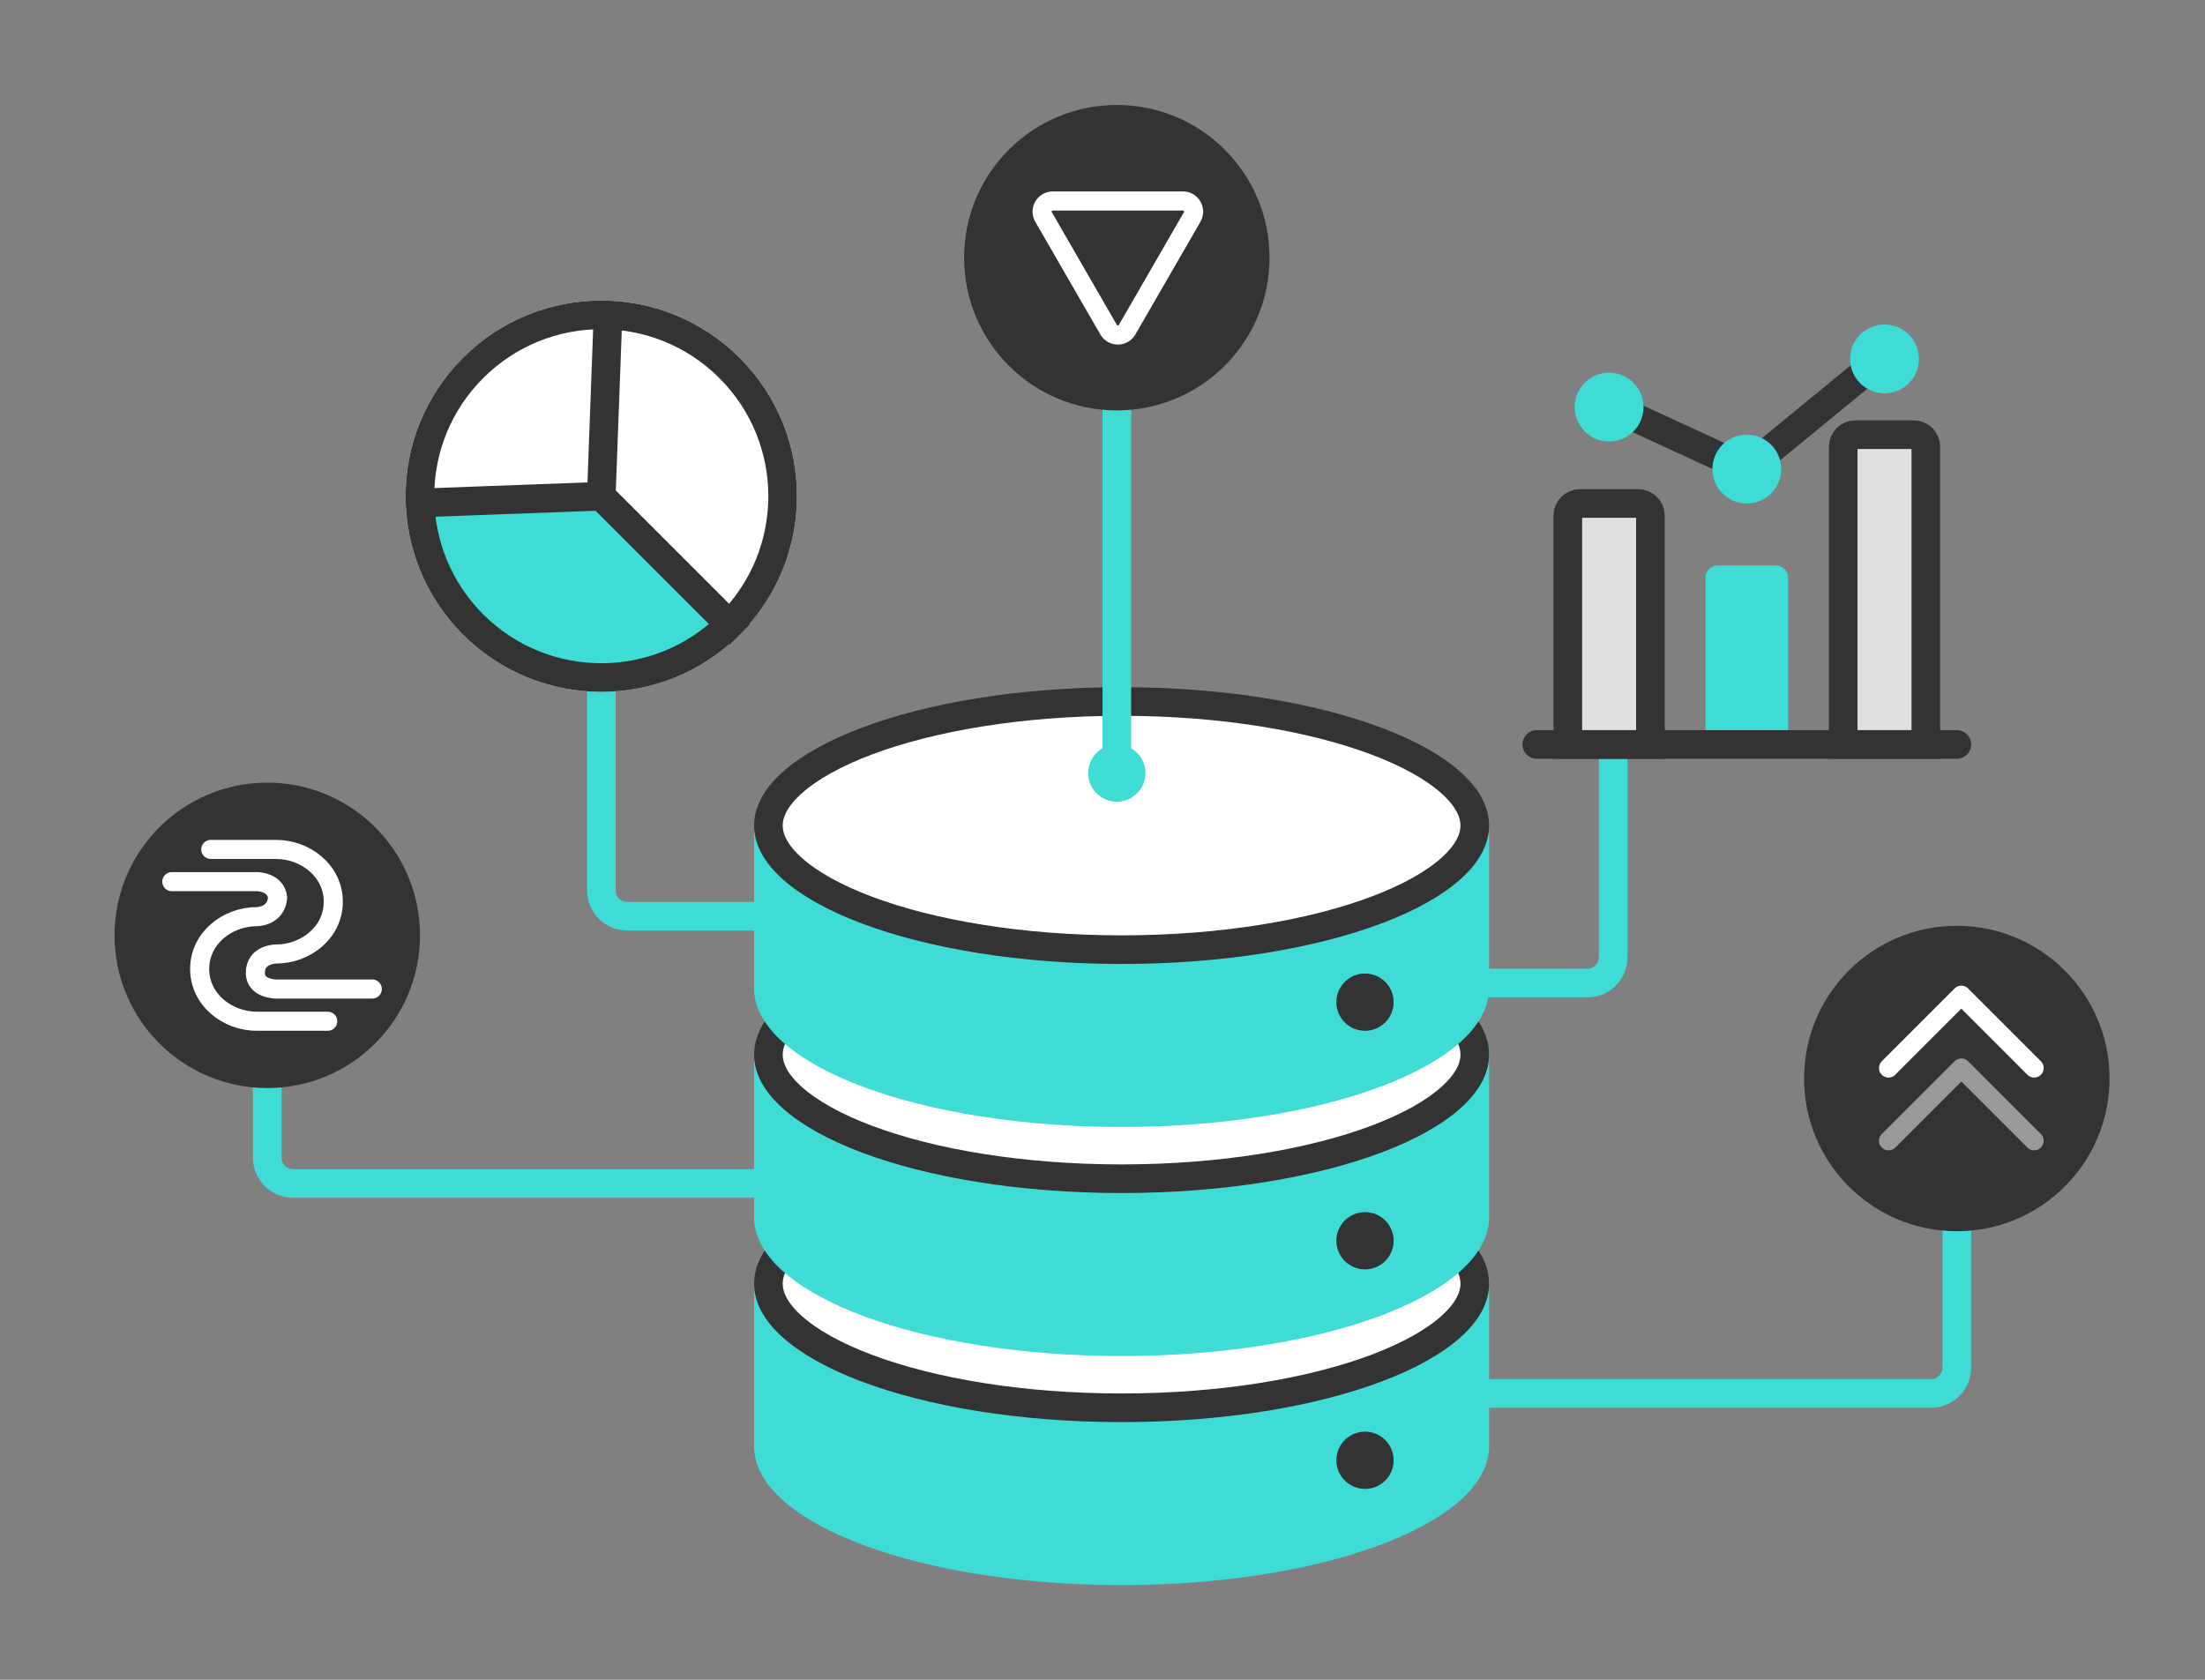 <svg width="231" height="176" viewBox="0 0 231 176" fill="none" xmlns="http://www.w3.org/2000/svg">
<rect x="0" y="0" width="231" height="176" fill="#808080" stroke="none"/>
<path fill-rule="evenodd" clip-rule="evenodd" d="M156 134H79V151.539V152H79.019C79.663 159.817 96.645 166.079 117.5 166.079C138.355 166.079 155.337 159.817 155.981 152H156V151.539V134Z" fill="#3EDCD5"/>
<path d="M154.5 134.5C154.5 135.922 153.74 137.454 151.977 139.024C150.215 140.593 147.58 142.075 144.195 143.349C137.436 145.895 127.999 147.5 117.5 147.5C107.001 147.5 97.564 145.895 90.805 143.349C87.42 142.075 84.785 140.593 83.023 139.024C81.26 137.454 80.5 135.922 80.5 134.5C80.5 133.078 81.26 131.546 83.023 129.976C84.785 128.407 87.42 126.925 90.805 125.651C97.564 123.105 107.001 121.5 117.5 121.5C127.999 121.5 137.436 123.105 144.195 125.651C147.58 126.925 150.215 128.407 151.977 129.976C153.74 131.546 154.5 133.078 154.5 134.5Z" fill="white" stroke="#333333" stroke-width="3"/>
<path d="M169 69V100.293C169 101.788 167.788 103 166.293 103H149" stroke="#3EDCD5" stroke-width="3" stroke-linecap="round"/>
<path fill-rule="evenodd" clip-rule="evenodd" d="M156 110H79V127.539V128H79.019C79.663 135.817 96.645 142.079 117.5 142.079C138.355 142.079 155.337 135.817 155.981 128H156V127.539V110Z" fill="#3EDCD5"/>
<path d="M154.5 110.5C154.5 111.922 153.74 113.454 151.977 115.024C150.215 116.593 147.58 118.075 144.195 119.349C137.436 121.895 127.999 123.5 117.5 123.5C107.001 123.5 97.564 121.895 90.805 119.349C87.42 118.075 84.785 116.593 83.023 115.024C81.26 113.454 80.5 111.922 80.5 110.5C80.5 109.078 81.26 107.546 83.023 105.976C84.785 104.407 87.42 102.925 90.805 101.651C97.564 99.105 107.001 97.5 117.5 97.5C127.999 97.5 137.436 99.105 144.195 101.651C147.58 102.925 150.215 104.407 151.977 105.976C153.74 107.546 154.5 109.078 154.5 110.5Z" fill="white" stroke="#333333" stroke-width="3"/>
<path fill-rule="evenodd" clip-rule="evenodd" d="M156 87H79V103.539V104H79.019C79.663 111.817 96.645 118.079 117.5 118.079C138.355 118.079 155.337 111.817 155.981 104H156V103.539V87Z" fill="#3EDCD5"/>
<path d="M154.5 86.5C154.5 87.922 153.74 89.454 151.977 91.024C150.215 92.593 147.58 94.075 144.195 95.349C137.436 97.895 127.999 99.5 117.5 99.5C107.001 99.5 97.564 97.895 90.805 95.349C87.42 94.075 84.785 92.593 83.023 91.024C81.26 89.454 80.5 87.922 80.5 86.5C80.5 85.078 81.26 83.546 83.023 81.976C84.785 80.407 87.42 78.925 90.805 77.651C97.564 75.105 107.001 73.5 117.5 73.5C127.999 73.5 137.436 75.105 144.195 77.651C147.58 78.925 150.215 80.407 151.977 81.976C153.74 83.546 154.5 85.078 154.5 86.5Z" fill="white" stroke="#333333" stroke-width="3"/>
<circle cx="143" cy="105" r="3" fill="#333333"/>
<circle cx="143" cy="130" r="3" fill="#333333"/>
<circle cx="143" cy="153" r="3" fill="#333333"/>
<path d="M117 32L117 80" stroke="#3EDCD5" stroke-width="3" stroke-linecap="round"/>
<path d="M28 108L28 121.293C28 122.788 29.212 124 30.707 124L86 124" stroke="#3EDCD5" stroke-width="3" stroke-linecap="round"/>
<path d="M205 102V143.293C205 144.788 203.788 146 202.293 146H152" stroke="#3EDCD5" stroke-width="3" stroke-linecap="round"/>
<circle cx="28" cy="98" r="16" fill="#333333"/>
<path d="M22.083 89H28.917C32.028 89 34.917 91.264 34.917 94.478C34.917 97.692 32.028 99.957 28.917 99.957C28.917 99.957 26.75 99.957 26.75 101.938C26.75 103.625 28.916 103.625 28.916 103.625H39M34.333 107H26.916C23.806 107 20.917 104.736 20.917 101.522C20.917 98.307 23.808 96.043 26.917 96.043C26.917 96.043 28.916 96.043 29.083 94.062C28.916 92.375 26.917 92.375 26.917 92.375H18" stroke="white" stroke-width="2" stroke-linecap="round"/>
<circle cx="205" cy="113" r="16" transform="rotate(-90 205 113)" fill="#333333"/>
<path opacity="0.5" d="M213.101 119.527L205.474 111.899L197.846 119.527" stroke="white" stroke-width="2" stroke-linecap="round" stroke-linejoin="round"/>
<path d="M213.101 111.9L205.474 104.272L197.846 111.9" stroke="white" stroke-width="2" stroke-linecap="round" stroke-linejoin="round"/>
<circle cx="117" cy="27" r="16" fill="#333333"/>
<path d="M118.079 34.542C117.648 35.288 116.571 35.288 116.14 34.542L109.324 22.735C108.893 21.989 109.431 21.056 110.293 21.056H123.926C124.788 21.056 125.327 21.989 124.896 22.735L118.079 34.542Z" fill="#333333" stroke="white" stroke-width="2"/>
<path d="M164.246 54.033V78H172.902V54.033C172.902 53.326 172.329 52.754 171.623 52.754H165.525C164.819 52.754 164.246 53.326 164.246 54.033Z" fill="#E0E0E0" stroke="#333333" stroke-width="3"/>
<path d="M193.099 46.819V78H201.754V46.82C201.754 46.114 201.182 45.541 200.476 45.541H194.377C193.671 45.541 193.099 46.113 193.099 46.819Z" fill="#E0E0E0" stroke="#333333" stroke-width="3"/>
<path d="M178.672 60.525V78H187.328V60.525C187.328 59.819 186.755 59.246 186.049 59.246H179.951C179.244 59.246 178.672 59.819 178.672 60.525Z" fill="#3EDCD5"/>
<path d="M161 78.001H205M168.934 42.657L181.909 48.645C182.576 48.953 183.361 48.852 183.929 48.386L197.066 37.607" stroke="#333333" stroke-width="3" stroke-linecap="round"/>
<circle cx="168.573" cy="42.655" r="2.107" fill="#3EDCD5" stroke="#3EDCD5" stroke-width="3"/>
<circle cx="183" cy="49.148" r="2.107" fill="#3EDCD5" stroke="#3EDCD5" stroke-width="3"/>
<circle cx="197.426" cy="37.607" r="2.107" fill="#3EDCD5" stroke="#3EDCD5" stroke-width="3"/>
<path d="M81 96L65.707 96C64.212 96 63 94.788 63 93.293L63 62" stroke="#3EDCD5" stroke-width="3" stroke-linecap="round"/>
<circle cx="62.992" cy="51.991" r="20.5" transform="rotate(45 62.992 51.991)" fill="white"/>
<path d="M45.842 51.991C44.558 51.991 43.503 53.036 43.656 54.311C44.019 57.341 45.092 60.255 46.799 62.811C48.939 66.013 51.981 68.51 55.539 69.984C59.098 71.458 63.014 71.843 66.792 71.092C69.806 70.492 72.625 69.19 75.025 67.304C76.035 66.511 76.027 65.026 75.119 64.118L63.673 52.672C63.237 52.236 62.646 51.991 62.029 51.991L45.842 51.991Z" fill="#3EDCD5"/>
<circle cx="62.992" cy="51.991" r="19" transform="rotate(45 62.992 51.991)" stroke="#333333" stroke-width="3"/>
<path d="M63.717 32.422L62.992 51.991M62.992 51.991L77.488 66.487M62.992 51.991L43.423 52.716" stroke="#333333" stroke-width="3"/>
<circle cx="117" cy="81" r="3" fill="#3EDCD5"/>
</svg>
